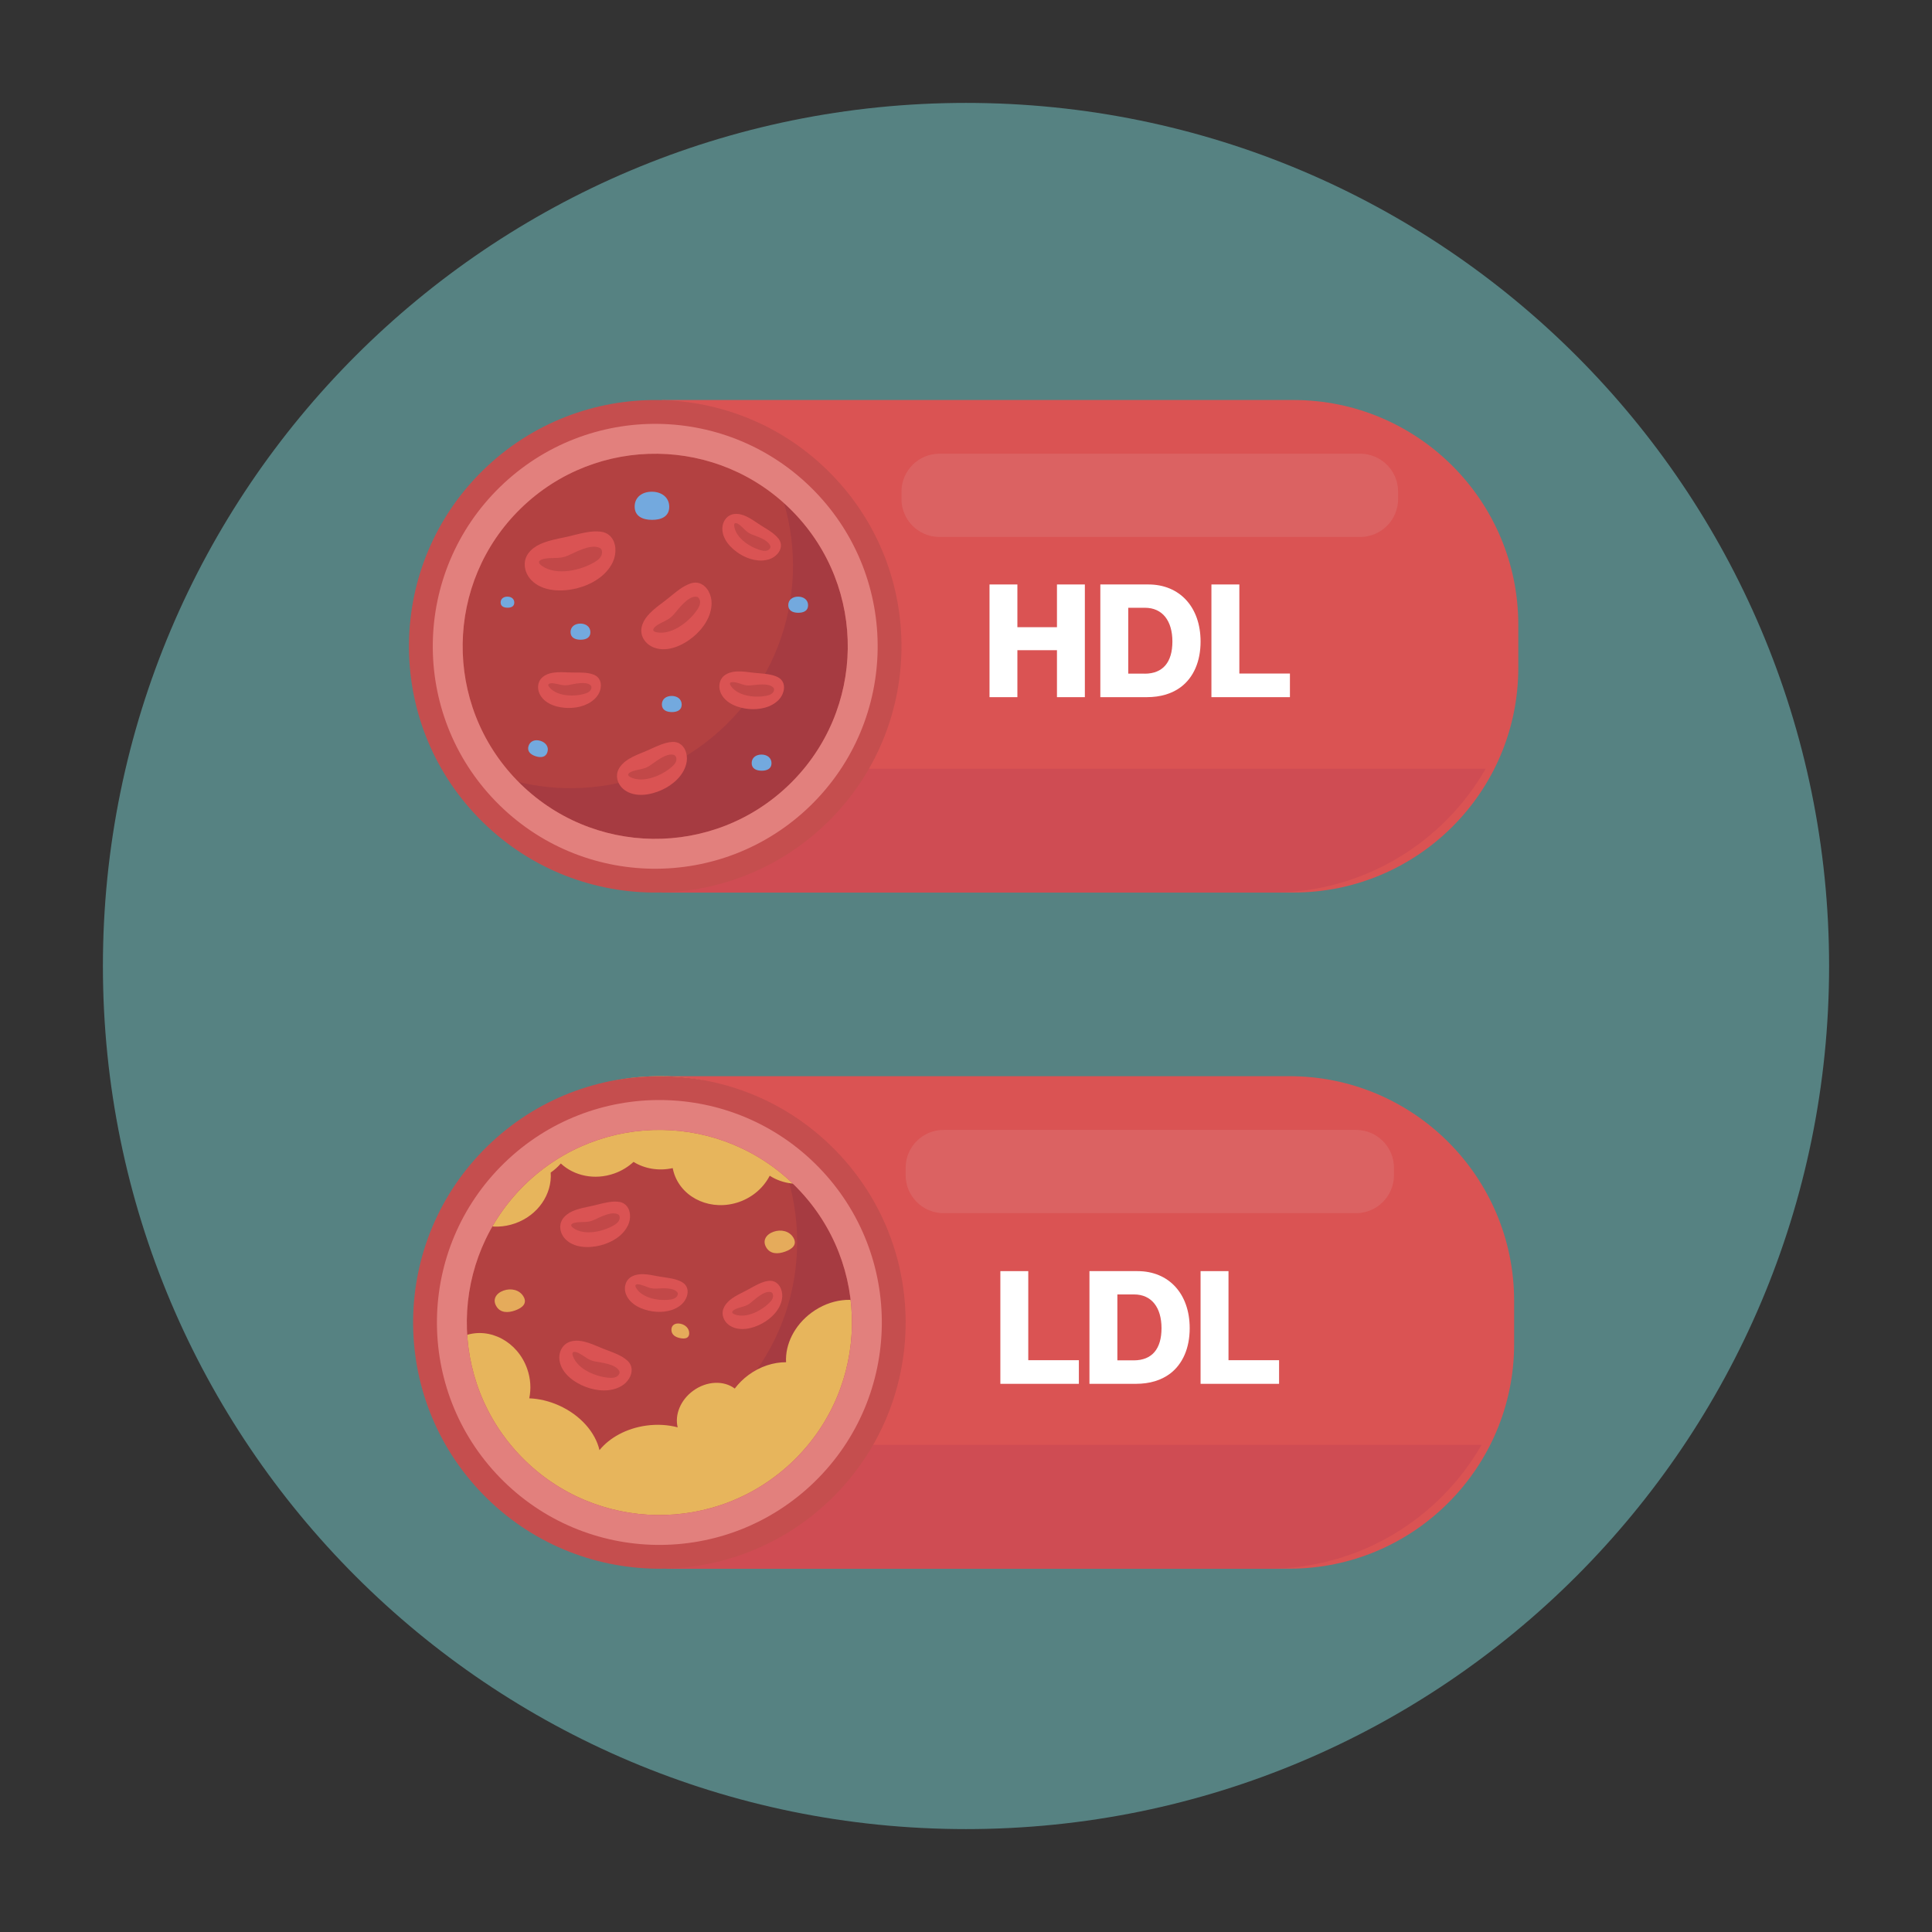<?xml version="1.0" encoding="UTF-8"?>
<svg xmlns="http://www.w3.org/2000/svg" xmlns:xlink="http://www.w3.org/1999/xlink" width="450px" height="450px" viewBox="0 0 450 450" version="1.1">
<rect x="0" y="0" width="450" height="450" fill="#333333" stroke="none"/>
<defs>
<filter id="alpha" filterUnits="objectBoundingBox" x="0%" y="0%" width="100%" height="100%">
  <feColorMatrix type="matrix" in="SourceGraphic" values="0 0 0 0 1 0 0 0 0 1 0 0 0 0 1 0 0 0 1 0"/>
</filter>
<mask id="mask0">
  <g filter="url(#alpha)">
<rect x="0" y="0" width="450" height="450" style="fill:rgb(0%,0%,0%);fill-opacity:0.451;stroke:none;"/>
  </g>
</mask>
<clipPath id="clip1">
  <rect x="0" y="0" width="450" height="450"/>
</clipPath>
<g id="surface5" clip-path="url(#clip1)">
<path style=" stroke:none;fill-rule:nonzero;fill:rgb(50.196%,88.627%,89.02%);fill-opacity:1;" d="M 426.031 225 C 426.031 113.973 336.027 23.969 225 23.969 C 113.973 23.969 23.969 113.973 23.969 225 C 23.969 336.027 113.973 426.031 225 426.031 C 336.027 426.031 426.031 336.027 426.031 225 Z M 426.031 225 "/>
</g>
</defs>
<g id="surface1">
<use xlink:href="#surface5" mask="url(#mask0)"/>
<path style=" stroke:none;fill-rule:nonzero;fill:rgb(85.49%,32.549%,32.549%);fill-opacity:1;" d="M 155.129 250.664 L 300.324 250.664 C 329.219 250.664 352.672 274.125 352.672 303.016 L 352.672 313.027 C 352.672 341.926 329.211 365.379 300.324 365.379 L 155.129 365.379 L 155.129 250.656 Z M 155.129 250.664 "/>
<path style=" stroke:none;fill-rule:nonzero;fill:rgb(81.176%,29.804%,32.549%);fill-opacity:1;" d="M 155.129 336.539 L 155.129 365.387 L 295.312 365.387 C 316.613 365.387 335.191 353.773 345.082 336.539 Z M 155.129 336.539 "/>
<path style=" stroke:none;fill-rule:nonzero;fill:rgb(85.882%,38.431%,38.431%);fill-opacity:1;" d="M 219.789 263.176 L 315.832 263.176 C 320.719 263.176 324.684 267.137 324.684 272.023 L 324.684 273.719 C 324.684 278.609 320.719 282.57 315.832 282.57 L 219.789 282.57 C 214.898 282.57 210.938 278.609 210.938 273.719 L 210.938 272.023 C 210.938 267.137 214.898 263.176 219.789 263.176 Z M 219.789 263.176 "/>
<path style=" stroke:none;fill-rule:nonzero;fill:rgb(70.196%,25.49%,25.49%);fill-opacity:1;" d="M 205.395 308.023 C 205.395 279.41 182.199 256.215 153.586 256.215 C 124.973 256.215 101.773 279.41 101.773 308.023 C 101.773 336.641 124.973 359.836 153.586 359.836 C 182.199 359.836 205.395 336.641 205.395 308.023 Z M 205.395 308.023 "/>
<path style=" stroke:none;fill-rule:nonzero;fill:rgb(65.098%,23.137%,25.49%);fill-opacity:1;" d="M 190.703 271.883 C 186.93 268.012 182.699 264.855 178.184 262.418 C 190.426 282.586 187.629 309.234 170.012 326.391 C 153.383 342.586 128.664 345.352 109.262 334.883 C 111.262 338.176 113.664 341.297 116.469 344.176 C 136.434 364.672 169.23 365.113 189.734 345.148 C 210.234 325.184 210.676 292.387 190.711 271.883 Z M 190.703 271.883 "/>
<path style=" stroke:none;fill-rule:nonzero;fill:rgb(90.588%,70.98%,36.078%);fill-opacity:1;" d="M 202.852 303.906 C 198.879 301.934 193.461 302.484 189.059 305.715 C 185.004 308.691 182.859 313.172 183.09 317.289 C 180.18 317.281 177.082 318.246 174.367 320.242 C 173.102 321.172 172.02 322.254 171.137 323.422 C 168.602 321.504 164.602 321.621 161.43 323.949 C 158.469 326.121 157.125 329.566 157.844 332.453 C 155.602 331.859 153.082 331.695 150.48 332.055 C 145.859 332.707 141.969 334.883 139.629 337.762 C 138.684 333.645 135.203 329.594 130.141 327.336 C 127.852 326.316 125.504 325.785 123.277 325.695 C 123.727 323.512 123.609 321.137 122.789 318.816 C 120.57 312.504 114.082 309.039 108.309 311.07 C 103.469 312.773 100.664 317.781 101.176 323.07 C 101.586 324.727 102.082 326.371 102.66 327.988 C 104.527 331.516 107.82 333.855 111.383 334.387 C 111.156 337.898 112.996 341.648 116.281 344.527 C 115.891 345.594 115.648 346.734 115.566 347.902 C 120.922 353.055 127.125 356.836 133.727 359.227 C 133.875 359.109 134.031 358.988 134.184 358.859 C 134.477 359.16 134.805 359.438 135.141 359.715 C 152.191 365.355 171.609 361.922 185.812 349.312 C 185.91 349.102 186.008 348.887 186.09 348.668 C 186.238 348.668 186.383 348.668 186.531 348.668 C 186.891 348.336 187.254 348 187.605 347.656 C 194.062 341.371 198.523 333.809 200.992 325.762 C 200.863 325.605 200.723 325.453 200.578 325.305 C 200.43 325.156 200.281 325.012 200.121 324.871 C 200.578 324.629 201.031 324.359 201.473 324.066 C 203.25 317.488 203.707 310.621 202.844 303.891 Z M 202.852 303.906 "/>
<path style=" stroke:none;fill-rule:nonzero;fill:rgb(90.588%,70.98%,36.078%);fill-opacity:1;" d="M 178.176 256.859 C 177.148 257.828 176.309 258.953 175.695 260.16 C 173.086 258.473 169.727 257.844 166.371 258.578 C 166.273 258.098 166.156 257.625 165.988 257.152 C 165.516 255.801 164.781 254.617 163.859 253.613 C 163.906 252.969 163.883 252.324 163.801 251.676 C 147.613 248.438 130.164 252.969 117.441 265.359 C 112.621 270.051 108.906 275.461 106.312 281.242 C 109.223 285.137 114.742 286.793 119.961 284.953 C 125.324 283.074 128.633 278.109 128.266 273.113 C 129.156 272.496 129.945 271.785 130.629 270.996 C 133.703 273.879 138.496 274.934 143.047 273.336 C 144.789 272.723 146.309 271.785 147.562 270.629 C 150.141 272.219 153.414 272.797 156.684 272.078 C 156.781 272.559 156.898 273.031 157.066 273.504 C 159.098 279.285 165.863 282.172 172.176 279.953 C 175.41 278.812 177.891 276.555 179.281 273.848 C 182.289 275.789 186.309 276.344 190.164 274.988 C 192.188 274.273 193.922 273.121 195.277 271.695 C 193.898 269.828 192.383 268.035 190.719 266.332 C 186.945 262.453 182.715 259.297 178.191 256.859 Z M 178.176 256.859 "/>
<path style=" stroke:none;fill-rule:nonzero;fill:rgb(77.255%,30.588%,30.588%);fill-opacity:1;" d="M 112.484 348.047 C 134.586 370.738 170.902 371.227 193.598 349.125 C 216.293 327.023 216.781 290.707 194.676 268.012 C 172.574 245.316 136.262 244.828 113.566 266.934 C 90.871 289.035 90.383 325.352 112.484 348.047 Z M 185.715 276.734 C 202.996 294.48 202.621 322.883 184.875 340.164 C 167.129 357.441 138.727 357.066 121.449 339.324 C 104.168 321.578 104.543 293.176 122.289 275.895 C 140.031 258.613 168.434 258.988 185.715 276.734 Z M 185.715 276.734 "/>
<path style=" stroke:none;fill-rule:nonzero;fill:rgb(88.627%,50.196%,49.02%);fill-opacity:1;" d="M 116.461 344.176 C 136.426 364.672 169.223 365.113 189.727 345.148 C 210.227 325.184 210.668 292.387 190.703 271.883 C 170.738 251.387 137.941 250.941 117.434 270.906 C 96.938 290.871 96.496 323.672 116.461 344.176 Z M 185.715 276.734 C 202.996 294.48 202.621 322.883 184.875 340.164 C 167.129 357.441 138.727 357.066 121.449 339.324 C 104.168 321.578 104.543 293.176 122.289 275.895 C 140.031 258.613 168.434 258.988 185.715 276.734 Z M 185.715 276.734 "/>
<path style=" stroke:none;fill-rule:nonzero;fill:rgb(85.49%,32.549%,32.549%);fill-opacity:1;" d="M 146.738 282.938 C 146.797 283.746 146.641 284.602 146.297 285.344 C 145.109 287.902 142.41 289.441 139.809 290.086 C 137.102 290.754 133.656 290.691 131.648 288.578 C 130.926 287.82 130.461 286.77 130.492 285.684 C 130.551 283.719 132.227 282.512 133.867 281.902 C 135.008 281.477 136.199 281.227 137.379 280.988 C 138.766 280.711 140.129 280.289 141.516 280.043 C 142.363 279.891 143.234 279.816 144.098 279.922 C 145.809 280.133 146.633 281.461 146.738 282.938 Z M 146.738 282.938 "/>
<path style=" stroke:none;fill-rule:nonzero;fill:rgb(76.078%,28.235%,28.235%);fill-opacity:1;" d="M 143.879 282.809 C 144.219 282.969 144.398 283.273 144.328 283.801 C 144.246 284.406 143.773 284.887 143.258 285.219 C 140.746 286.824 136.207 287.91 133.574 286.059 C 132.398 285.227 133.426 284.836 134.355 284.715 C 135.758 284.535 136.824 284.812 138.211 284.211 C 139.613 283.598 142.297 282.082 143.879 282.809 Z M 143.879 282.809 "/>
<path style=" stroke:none;fill-rule:nonzero;fill:rgb(85.49%,32.549%,32.549%);fill-opacity:1;" d="M 159.977 301.957 C 159.75 302.633 159.336 303.277 158.805 303.766 C 156.984 305.445 154.273 305.789 151.934 305.438 C 149.512 305.07 146.738 303.863 145.809 301.469 C 145.477 300.609 145.449 299.602 145.844 298.727 C 146.551 297.148 148.32 296.73 149.859 296.781 C 150.922 296.82 151.98 297.016 153.023 297.227 C 154.246 297.465 155.488 297.586 156.703 297.848 C 157.449 298.012 158.176 298.246 158.844 298.621 C 160.164 299.363 160.387 300.719 159.977 301.957 Z M 159.977 301.957 "/>
<path style=" stroke:none;fill-rule:nonzero;fill:rgb(76.078%,28.235%,28.235%);fill-opacity:1;" d="M 157.695 300.898 C 157.922 301.141 157.957 301.453 157.727 301.859 C 157.453 302.324 156.906 302.559 156.375 302.656 C 153.797 303.113 149.746 302.477 148.223 300.082 C 147.547 299.012 148.508 299.039 149.309 299.258 C 150.512 299.586 151.281 300.164 152.609 300.141 C 153.953 300.113 156.652 299.781 157.688 300.906 Z M 157.695 300.898 "/>
<path style=" stroke:none;fill-rule:nonzero;fill:rgb(85.49%,32.549%,32.549%);fill-opacity:1;" d="M 146.566 321.031 C 146.137 321.758 145.5 322.395 144.766 322.824 C 142.238 324.309 139.027 324.023 136.41 323.031 C 133.703 321.996 130.801 319.914 130.328 316.914 C 130.164 315.832 130.379 314.664 131.055 313.754 C 132.27 312.113 134.414 312.066 136.176 312.516 C 137.398 312.832 138.57 313.32 139.719 313.816 C 141.066 314.398 142.477 314.844 143.82 315.457 C 144.637 315.832 145.418 316.281 146.094 316.883 C 147.426 318.066 147.344 319.695 146.566 321.023 Z M 146.566 321.031 "/>
<path style=" stroke:none;fill-rule:nonzero;fill:rgb(76.078%,28.235%,28.235%);fill-opacity:1;" d="M 144.195 319.238 C 144.391 319.574 144.359 319.941 143.992 320.355 C 143.566 320.828 142.875 320.953 142.238 320.934 C 139.141 320.82 134.625 319.066 133.469 315.922 C 132.953 314.52 134.062 314.789 134.934 315.238 C 136.238 315.922 136.98 316.785 138.523 317.094 C 140.086 317.398 143.281 317.691 144.195 319.246 Z M 144.195 319.238 "/>
<path style=" stroke:none;fill-rule:nonzero;fill:rgb(85.49%,32.549%,32.549%);fill-opacity:1;" d="M 181.965 300.367 C 182.203 301.066 182.266 301.844 182.137 302.574 C 181.695 305.086 179.699 307.059 177.57 308.234 C 175.359 309.449 172.336 310.199 170.078 308.82 C 169.266 308.324 168.613 307.516 168.391 306.555 C 167.984 304.824 169.172 303.375 170.461 302.461 C 171.359 301.824 172.336 301.328 173.316 300.84 C 174.465 300.277 175.559 299.586 176.723 299.047 C 177.426 298.719 178.172 298.453 178.949 298.344 C 180.496 298.125 181.523 299.102 181.965 300.359 Z M 181.965 300.367 "/>
<path style=" stroke:none;fill-rule:nonzero;fill:rgb(76.078%,28.235%,28.235%);fill-opacity:1;" d="M 179.438 300.922 C 179.773 300.984 180 301.207 180.059 301.688 C 180.129 302.234 179.828 302.766 179.453 303.18 C 177.629 305.168 173.918 307.176 171.18 306.172 C 169.957 305.723 170.762 305.137 171.547 304.824 C 172.734 304.344 173.73 304.336 174.801 303.48 C 175.883 302.617 177.887 300.66 179.43 300.93 Z M 179.438 300.922 "/>
<path style=" stroke:none;fill-rule:nonzero;fill:rgb(89.804%,67.059%,35.686%);fill-opacity:1;" d="M 160.531 310.539 C 160.531 311.684 159.602 311.902 158.461 311.684 C 157.312 311.469 156.391 310.883 156.383 309.742 C 156.383 308.594 157.312 308.094 158.461 308.316 C 159.609 308.535 160.531 309.398 160.531 310.547 Z M 160.531 310.539 "/>
<path style=" stroke:none;fill-rule:nonzero;fill:rgb(89.804%,67.059%,35.686%);fill-opacity:1;" d="M 184.793 288.277 C 185.723 289.844 184.629 290.895 182.879 291.523 C 181.133 292.156 179.391 292.109 178.469 290.543 C 177.539 288.977 178.402 287.535 180.148 286.906 C 181.898 286.281 183.863 286.711 184.793 288.277 Z M 184.793 288.277 "/>
<path style=" stroke:none;fill-rule:nonzero;fill:rgb(89.804%,67.059%,35.686%);fill-opacity:1;" d="M 121.922 301.973 C 122.852 303.539 121.754 304.59 120.008 305.219 C 118.262 305.852 116.52 305.805 115.598 304.238 C 114.668 302.672 115.531 301.23 117.277 300.602 C 119.023 299.977 120.988 300.406 121.922 301.973 Z M 121.922 301.973 "/>
<path style=" stroke:none;fill-rule:nonzero;fill:rgb(85.49%,32.549%,32.549%);fill-opacity:1;" d="M 154.164 93.172 L 301.289 93.172 C 330.188 93.172 353.641 116.633 353.641 145.523 L 353.641 155.535 C 353.641 184.434 330.18 207.887 301.289 207.887 L 154.164 207.887 Z M 154.164 93.172 "/>
<path style=" stroke:none;fill-rule:nonzero;fill:rgb(81.176%,29.804%,32.549%);fill-opacity:1;" d="M 154.164 179.047 L 154.164 207.891 L 296.281 207.891 C 317.578 207.891 336.156 196.281 346.051 179.047 Z M 154.164 179.047 "/>
<path style=" stroke:none;fill-rule:nonzero;fill:rgb(85.882%,38.431%,38.431%);fill-opacity:1;" d="M 218.82 105.676 L 316.801 105.676 C 321.688 105.676 325.648 109.637 325.648 114.523 L 325.648 116.219 C 325.648 121.109 321.688 125.07 316.801 125.07 L 218.82 125.07 C 213.934 125.07 209.969 121.109 209.969 116.219 L 209.969 114.523 C 209.969 109.637 213.934 105.676 218.82 105.676 Z M 218.82 105.676 "/>
<path style=" stroke:none;fill-rule:nonzero;fill:rgb(70.196%,25.49%,25.49%);fill-opacity:1;" d="M 204.422 150.531 C 204.422 121.918 181.223 98.723 152.609 98.723 C 123.996 98.723 100.801 121.918 100.801 150.531 C 100.801 179.145 123.996 202.344 152.609 202.344 C 181.223 202.344 204.422 179.145 204.422 150.531 Z M 204.422 150.531 "/>
<path style=" stroke:none;fill-rule:nonzero;fill:rgb(65.098%,23.137%,25.49%);fill-opacity:1;" d="M 189.734 114.383 C 185.961 110.512 181.734 107.355 177.219 104.918 C 189.457 125.086 186.66 151.734 169.043 168.891 C 152.414 185.086 127.695 187.852 108.293 177.383 C 110.297 180.676 112.695 183.797 115.5 186.676 C 135.465 207.172 168.262 207.613 188.766 187.648 C 209.266 167.684 209.707 134.887 189.742 114.383 Z M 189.734 114.383 "/>
<path style=" stroke:none;fill-rule:nonzero;fill:rgb(77.255%,30.588%,30.588%);fill-opacity:1;" d="M 111.516 190.551 C 133.621 213.246 169.934 213.734 192.629 191.633 C 215.324 169.531 215.812 133.215 193.711 110.52 C 171.609 87.824 135.293 87.336 112.598 109.441 C 89.902 131.543 89.414 167.859 111.516 190.551 Z M 184.746 119.242 C 202.027 136.988 201.652 165.391 183.906 182.672 C 166.164 199.949 137.762 199.574 120.48 181.828 C 103.199 164.086 103.574 135.684 121.32 118.402 C 139.066 101.121 167.469 101.496 184.746 119.242 Z M 184.746 119.242 "/>
<path style=" stroke:none;fill-rule:nonzero;fill:rgb(88.627%,50.196%,49.02%);fill-opacity:1;" d="M 115.492 186.684 C 135.457 207.18 168.254 207.621 188.762 187.656 C 209.258 167.691 209.699 134.895 189.734 114.391 C 169.77 93.891 136.973 93.449 116.469 113.414 C 95.969 133.379 95.527 166.176 115.492 186.684 Z M 184.746 119.242 C 202.027 136.988 201.652 165.391 183.906 182.672 C 166.164 199.949 137.762 199.574 120.48 181.828 C 103.199 164.086 103.574 135.684 121.32 118.402 C 139.066 101.121 167.469 101.496 184.746 119.242 Z M 184.746 119.242 "/>
<path style=" stroke:none;fill-rule:nonzero;fill:rgb(85.49%,32.549%,32.549%);fill-opacity:1;" d="M 143.332 127.746 C 143.406 128.797 143.203 129.906 142.754 130.875 C 141.211 134.199 137.707 136.191 134.324 137.039 C 130.809 137.902 126.336 137.828 123.719 135.082 C 122.781 134.094 122.176 132.734 122.219 131.316 C 122.297 128.766 124.477 127.191 126.609 126.406 C 128.086 125.859 129.629 125.527 131.176 125.219 C 132.984 124.859 134.746 124.312 136.559 123.988 C 137.664 123.797 138.797 123.699 139.906 123.832 C 142.125 124.102 143.199 125.836 143.34 127.746 Z M 143.332 127.746 "/>
<path style=" stroke:none;fill-rule:nonzero;fill:rgb(76.078%,28.235%,28.235%);fill-opacity:1;" d="M 139.629 127.59 C 140.07 127.793 140.301 128.199 140.211 128.879 C 140.109 129.668 139.492 130.297 138.816 130.727 C 135.555 132.809 129.66 134.227 126.234 131.812 C 124.703 130.734 126.039 130.223 127.246 130.074 C 129.066 129.84 130.453 130.199 132.254 129.414 C 134.078 128.617 137.574 126.645 139.621 127.59 Z M 139.629 127.59 "/>
<path style=" stroke:none;fill-rule:nonzero;fill:rgb(85.49%,32.549%,32.549%);fill-opacity:1;" d="M 139.906 160.281 C 139.785 160.988 139.469 161.684 139.012 162.238 C 137.453 164.168 134.828 164.91 132.465 164.902 C 130.012 164.895 127.086 164.109 125.82 161.871 C 125.363 161.07 125.191 160.078 125.453 159.156 C 125.926 157.492 127.613 156.816 129.137 156.645 C 130.199 156.523 131.266 156.562 132.328 156.613 C 133.574 156.676 134.828 156.609 136.066 156.691 C 136.824 156.742 137.578 156.863 138.285 157.141 C 139.695 157.68 140.121 158.992 139.898 160.273 Z M 139.906 160.281 "/>
<path style=" stroke:none;fill-rule:nonzero;fill:rgb(76.078%,28.235%,28.235%);fill-opacity:1;" d="M 137.504 159.57 C 137.762 159.781 137.852 160.078 137.676 160.516 C 137.484 161.016 136.973 161.324 136.461 161.496 C 133.98 162.328 129.879 162.293 128.023 160.148 C 127.199 159.188 128.16 159.074 128.977 159.172 C 130.215 159.324 131.062 159.789 132.375 159.562 C 133.703 159.336 136.32 158.617 137.512 159.57 Z M 137.504 159.57 "/>
<path style=" stroke:none;fill-rule:nonzero;fill:rgb(85.49%,32.549%,32.549%);fill-opacity:1;" d="M 181.078 129.016 C 180.609 129.547 179.969 129.977 179.297 130.215 C 176.953 131.039 174.328 130.289 172.32 129.047 C 170.234 127.754 168.156 125.551 168.254 122.984 C 168.293 122.062 168.66 121.125 169.363 120.48 C 170.641 119.309 172.434 119.617 173.82 120.277 C 174.789 120.734 175.68 121.328 176.551 121.926 C 177.578 122.633 178.68 123.227 179.691 123.953 C 180.309 124.395 180.887 124.898 181.352 125.496 C 182.266 126.699 181.941 128.039 181.078 129.016 Z M 181.078 129.016 "/>
<path style=" stroke:none;fill-rule:nonzero;fill:rgb(76.078%,28.235%,28.235%);fill-opacity:1;" d="M 179.406 127.148 C 179.52 127.453 179.43 127.762 179.062 128.039 C 178.629 128.363 178.035 128.363 177.512 128.234 C 174.961 127.641 171.488 125.461 171.031 122.664 C 170.828 121.41 171.703 121.816 172.352 122.332 C 173.324 123.105 173.805 123.945 175.035 124.449 C 176.281 124.949 178.891 125.707 179.398 127.148 Z M 179.406 127.148 "/>
<path style=" stroke:none;fill-rule:nonzero;fill:rgb(85.49%,32.549%,32.549%);fill-opacity:1;" d="M 165.031 137.715 C 165.48 138.516 165.734 139.469 165.742 140.398 C 165.766 143.602 163.738 146.484 161.379 148.41 C 158.926 150.406 155.363 152.012 152.273 150.809 C 151.164 150.383 150.18 149.527 149.684 148.395 C 148.793 146.348 149.934 144.293 151.32 142.883 C 152.289 141.891 153.383 141.059 154.484 140.242 C 155.773 139.289 156.969 138.195 158.281 137.266 C 159.082 136.695 159.938 136.207 160.867 135.891 C 162.719 135.277 164.211 136.246 165.039 137.707 Z M 165.031 137.715 "/>
<path style=" stroke:none;fill-rule:nonzero;fill:rgb(76.078%,28.235%,28.235%);fill-opacity:1;" d="M 162.047 138.969 C 162.473 138.969 162.801 139.191 162.988 139.77 C 163.199 140.43 162.945 141.156 162.578 141.742 C 160.777 144.609 156.645 147.922 153.047 147.293 C 151.434 147.008 152.301 146.113 153.195 145.539 C 154.551 144.676 155.773 144.441 156.906 143.152 C 158.047 141.848 160.074 138.984 162.047 138.969 Z M 162.047 138.969 "/>
<path style=" stroke:none;fill-rule:nonzero;fill:rgb(85.49%,32.549%,32.549%);fill-opacity:1;" d="M 159.84 175.395 C 160.051 176.211 160.059 177.113 159.84 177.938 C 159.113 180.781 156.652 182.859 154.109 184.012 C 151.469 185.203 147.945 185.797 145.484 184.02 C 144.602 183.383 143.926 182.398 143.754 181.281 C 143.438 179.266 144.922 177.703 146.484 176.773 C 147.562 176.121 148.734 175.641 149.902 175.176 C 151.266 174.629 152.578 173.941 153.961 173.422 C 154.801 173.109 155.672 172.867 156.57 172.816 C 158.355 172.703 159.449 173.91 159.84 175.395 Z M 159.84 175.395 "/>
<path style=" stroke:none;fill-rule:nonzero;fill:rgb(76.078%,28.235%,28.235%);fill-opacity:1;" d="M 156.898 175.816 C 157.273 175.914 157.523 176.199 157.547 176.746 C 157.574 177.383 157.184 177.969 156.719 178.395 C 154.453 180.512 150.031 182.488 146.984 181.086 C 145.629 180.465 146.602 179.863 147.531 179.574 C 148.934 179.121 150.074 179.203 151.371 178.32 C 152.684 177.426 155.145 175.363 156.898 175.809 Z M 156.898 175.816 "/>
<path style=" stroke:none;fill-rule:nonzero;fill:rgb(85.49%,32.549%,32.549%);fill-opacity:1;" d="M 182.484 161.039 C 182.297 161.754 181.914 162.434 181.402 162.977 C 179.641 164.82 176.879 165.344 174.457 165.141 C 171.945 164.926 169.012 163.867 167.91 161.469 C 167.512 160.605 167.422 159.57 167.766 158.648 C 168.391 156.984 170.184 156.434 171.766 156.391 C 172.867 156.359 173.953 156.488 175.043 156.637 C 176.309 156.809 177.602 156.84 178.867 157.043 C 179.641 157.164 180.406 157.352 181.109 157.695 C 182.512 158.371 182.836 159.758 182.488 161.047 Z M 182.484 161.039 "/>
<path style=" stroke:none;fill-rule:nonzero;fill:rgb(76.078%,28.235%,28.235%);fill-opacity:1;" d="M 180.074 160.102 C 180.324 160.336 180.383 160.656 180.172 161.086 C 179.926 161.578 179.379 161.859 178.836 161.984 C 176.219 162.621 172.012 162.234 170.301 159.871 C 169.539 158.812 170.527 158.781 171.359 158.953 C 172.613 159.211 173.445 159.766 174.809 159.645 C 176.191 159.531 178.934 159.016 180.074 160.094 Z M 180.074 160.102 "/>
<path style=" stroke:none;fill-rule:nonzero;fill:rgb(45.098%,66.275%,87.059%);fill-opacity:1;" d="M 158.781 164.113 C 158.781 165.391 157.746 165.863 156.473 165.855 C 155.199 165.848 154.164 165.352 154.164 164.078 C 154.164 162.801 155.199 162.09 156.473 162.098 C 157.746 162.105 158.781 162.84 158.781 164.113 Z M 158.781 164.113 "/>
<path style=" stroke:none;fill-rule:nonzero;fill:rgb(45.098%,66.275%,87.059%);fill-opacity:1;" d="M 127.508 175.164 C 127.141 176.387 126.008 176.535 124.793 176.152 C 123.578 175.77 122.73 174.996 123.098 173.781 C 123.473 172.559 124.664 172.176 125.887 172.559 C 127.102 172.941 127.883 173.941 127.508 175.164 Z M 127.508 175.164 "/>
<path style=" stroke:none;fill-rule:nonzero;fill:rgb(45.098%,66.275%,87.059%);fill-opacity:1;" d="M 179.699 177.773 C 179.699 179.047 178.664 179.52 177.391 179.512 C 176.113 179.504 175.078 179.012 175.078 177.734 C 175.078 176.461 176.113 175.746 177.391 175.754 C 178.664 175.762 179.699 176.496 179.699 177.773 Z M 179.699 177.773 "/>
<path style=" stroke:none;fill-rule:nonzero;fill:rgb(45.098%,66.275%,87.059%);fill-opacity:1;" d="M 188.219 140.984 C 188.219 142.262 187.184 142.734 185.91 142.727 C 184.637 142.719 183.602 142.223 183.602 140.949 C 183.602 139.672 184.637 138.961 185.91 138.969 C 187.184 138.977 188.219 139.711 188.219 140.984 Z M 188.219 140.984 "/>
<path style=" stroke:none;fill-rule:nonzero;fill:rgb(45.098%,66.275%,87.059%);fill-opacity:1;" d="M 137.512 147.262 C 137.512 148.539 136.477 149.012 135.203 149.004 C 133.926 148.996 132.891 148.5 132.891 147.227 C 132.891 145.949 133.926 145.238 135.203 145.246 C 136.477 145.254 137.512 145.988 137.512 147.262 Z M 137.512 147.262 "/>
<path style=" stroke:none;fill-rule:nonzero;fill:rgb(45.098%,66.275%,87.059%);fill-opacity:1;" d="M 119.789 140.355 C 119.789 141.234 119.078 141.555 118.199 141.547 C 117.324 141.547 116.609 141.203 116.609 140.324 C 116.609 139.449 117.324 138.961 118.199 138.969 C 119.078 138.969 119.789 139.477 119.789 140.355 Z M 119.789 140.355 "/>
<path style=" stroke:none;fill-rule:nonzero;fill:rgb(45.098%,66.275%,87.059%);fill-opacity:1;" d="M 155.879 118.051 C 155.879 120.277 154.074 121.102 151.852 121.086 C 149.625 121.074 147.824 120.219 147.824 117.988 C 147.824 115.762 149.625 114.516 151.852 114.531 C 154.078 114.547 155.879 115.824 155.879 118.051 Z M 155.879 118.051 "/>
<path style=" stroke:none;fill-rule:nonzero;fill:rgb(100%,100%,100%);fill-opacity:1;" d="M 230.477 136.133 L 236.969 136.133 L 236.969 146.086 L 246.188 146.086 L 246.188 136.133 L 252.684 136.133 L 252.684 162.383 L 246.188 162.383 L 246.188 151.441 L 236.969 151.441 L 236.969 162.383 L 230.477 162.383 Z M 230.477 136.133 "/>
<path style=" stroke:none;fill-rule:nonzero;fill:rgb(100%,100%,100%);fill-opacity:1;" d="M 256.289 136.133 L 267.488 136.133 C 274.754 136.133 279.637 141.383 279.637 149.422 C 279.637 154.051 278.023 157.754 275.086 159.996 C 273.031 161.543 270.383 162.383 267.082 162.383 L 256.289 162.383 Z M 266.609 156.914 C 270.871 156.914 273.074 154.238 273.074 149.422 C 273.074 144.609 270.766 141.562 266.684 141.562 L 262.793 141.562 L 262.793 156.906 L 266.609 156.906 Z M 266.609 156.914 "/>
<path style=" stroke:none;fill-rule:nonzero;fill:rgb(100%,100%,100%);fill-opacity:1;" d="M 282.172 136.133 L 288.668 136.133 L 288.668 156.879 L 300.449 156.879 L 300.449 162.383 L 282.164 162.383 L 282.164 136.133 Z M 282.172 136.133 "/>
<path style=" stroke:none;fill-rule:nonzero;fill:rgb(100%,100%,100%);fill-opacity:1;" d="M 233.012 296.07 L 239.504 296.07 L 239.504 316.816 L 251.289 316.816 L 251.289 322.32 L 233.004 322.32 L 233.004 296.07 Z M 233.012 296.07 "/>
<path style=" stroke:none;fill-rule:nonzero;fill:rgb(100%,100%,100%);fill-opacity:1;" d="M 253.754 296.07 L 264.953 296.07 C 272.219 296.07 277.102 301.32 277.102 309.359 C 277.102 313.988 275.488 317.691 272.551 319.934 C 270.496 321.48 267.848 322.32 264.547 322.32 L 253.754 322.32 Z M 264.074 316.852 C 268.336 316.852 270.539 314.176 270.539 309.359 C 270.539 304.547 268.23 301.5 264.148 301.5 L 260.258 301.5 L 260.258 316.844 L 264.074 316.844 Z M 264.074 316.852 "/>
<path style=" stroke:none;fill-rule:nonzero;fill:rgb(100%,100%,100%);fill-opacity:1;" d="M 279.645 296.07 L 286.141 296.07 L 286.141 316.816 L 297.922 316.816 L 297.922 322.32 L 279.637 322.32 L 279.637 296.07 Z M 279.645 296.07 "/>
</g>
</svg>

